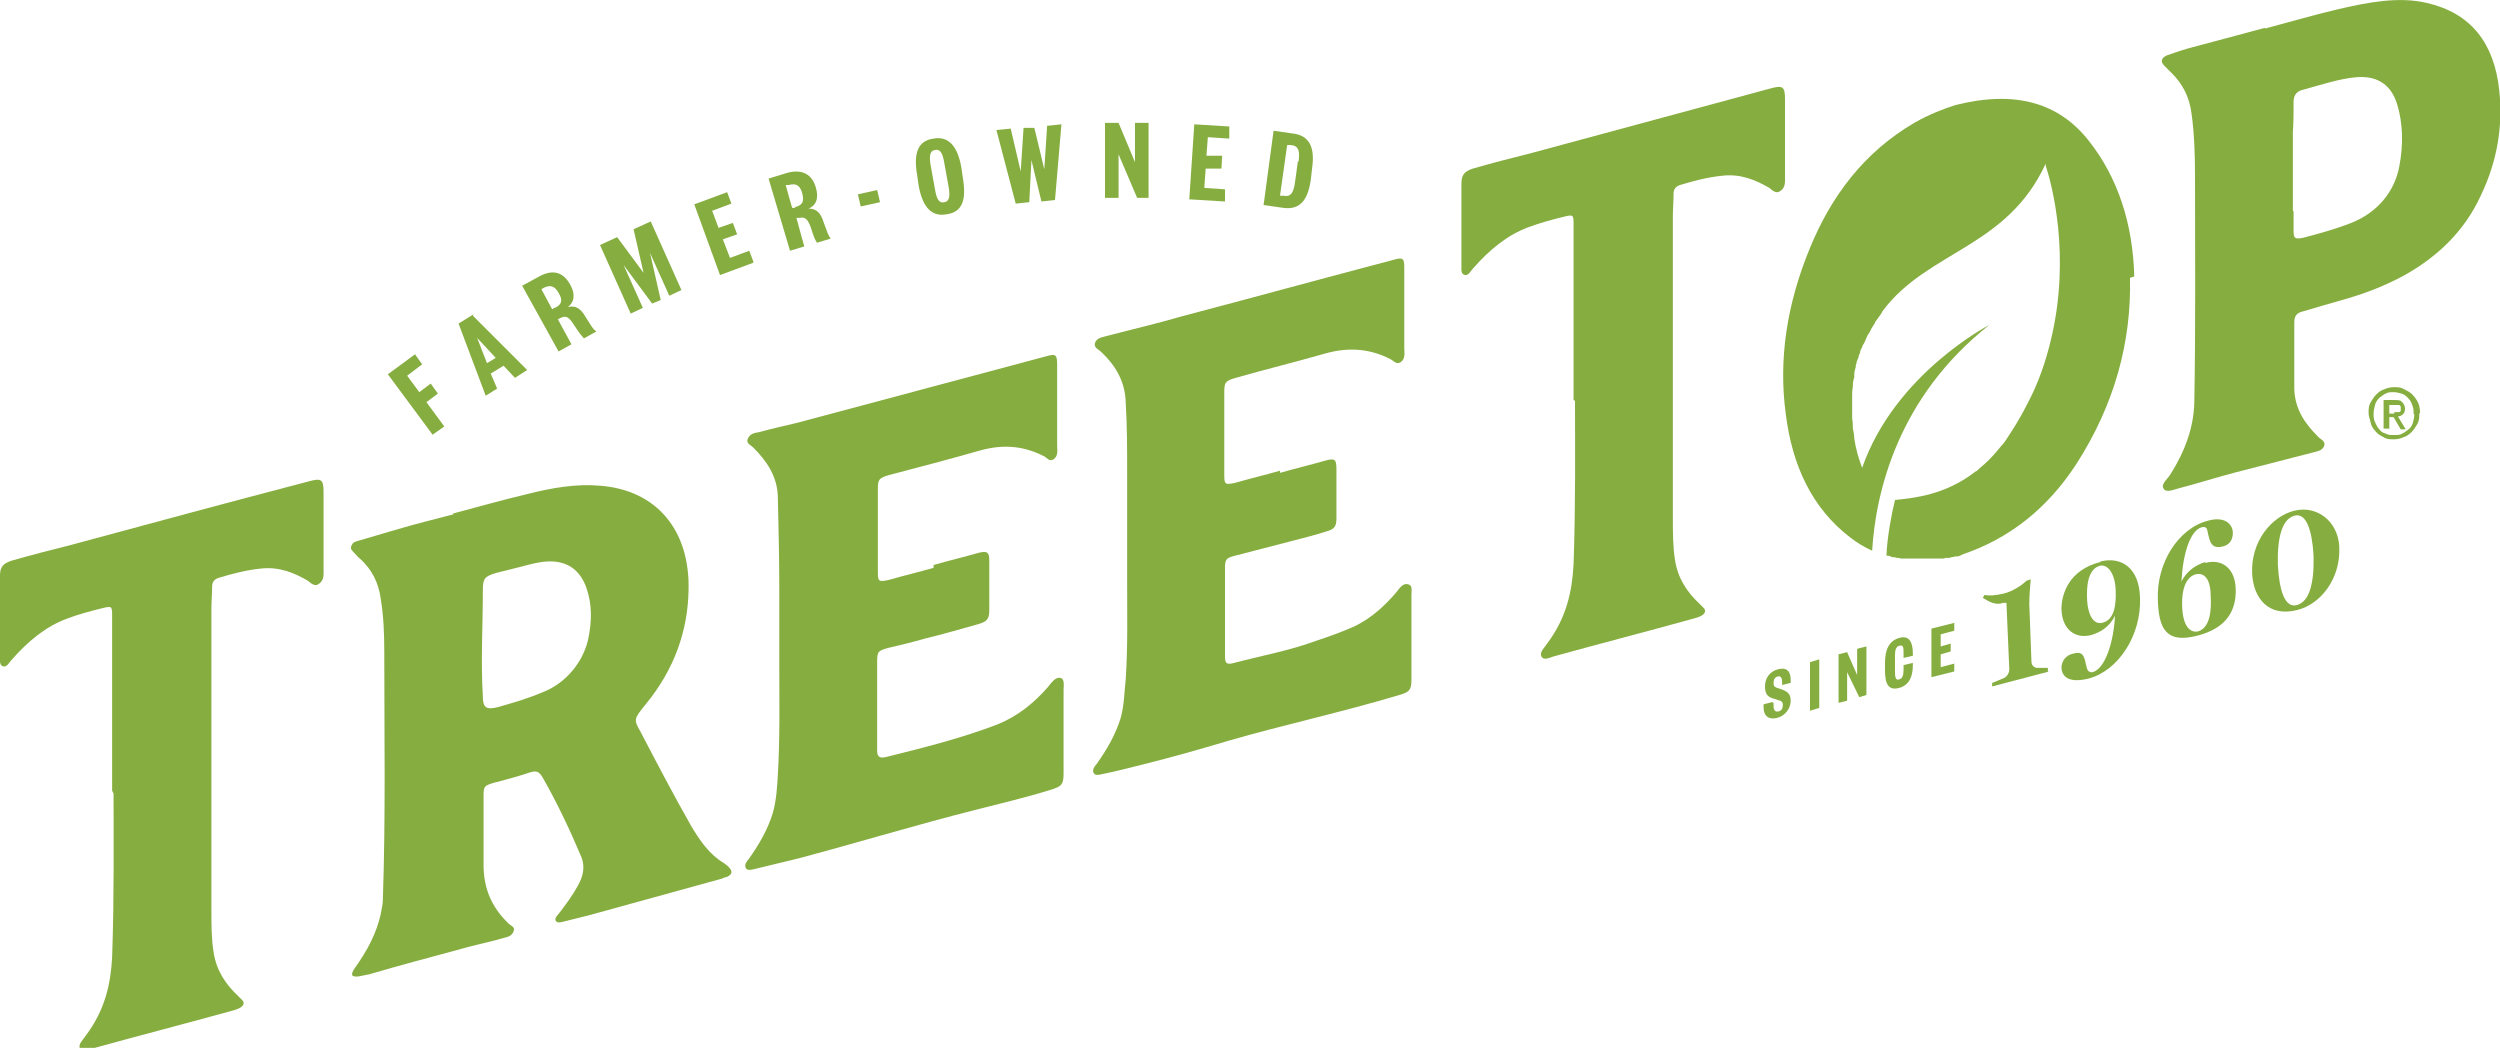 <svg width="350" height="147" viewBox="0 0 350 147" fill="none" xmlns="http://www.w3.org/2000/svg">
<g clip-path="url(#clip0_3897_2)">
<path d="M286.902 94.002L278.902 96.102V95.602C279.302 95.502 280.302 95.002 280.602 94.902C281.002 94.702 281.302 94.202 281.302 93.702L280.902 84.402H280.402C279.402 84.802 278.402 84.202 277.602 83.702L277.802 83.302C278.502 83.402 279.202 83.402 280.502 83.102C281.802 82.802 283.102 81.902 283.702 81.302L284.302 81.102C284.202 82.002 284.102 83.602 284.102 84.602L284.402 92.602C284.402 93.102 284.702 93.402 285.102 93.502C285.402 93.502 286.402 93.502 286.702 93.502V94.002H286.902Z" fill="#86AD3F"/>
<path d="M294.102 78.596C297.002 77.896 299.502 79.496 299.602 83.696C299.802 88.896 296.602 93.896 292.402 94.996C290.002 95.596 288.702 94.996 288.602 93.496C288.602 92.596 289.202 91.696 290.302 91.496C291.702 91.096 291.802 91.996 292.102 93.296C292.202 93.896 292.502 94.196 293.002 94.096C294.702 93.596 295.902 89.996 296.102 86.196C295.302 87.796 294.102 88.496 292.802 88.896C290.602 89.496 288.702 88.196 288.602 85.296C288.602 83.096 289.702 79.796 294.002 78.696L294.102 78.596ZM294.002 79.196C292.202 79.696 292.102 82.296 292.202 84.096C292.302 85.896 293.002 87.496 294.302 87.196C295.602 86.896 296.302 85.596 296.202 82.696C296.102 80.096 295.002 78.996 294.002 79.196Z" fill="#86AD3F"/>
<path d="M308.799 78.801C310.999 78.201 312.899 79.501 312.999 82.401C313.099 85.301 311.899 87.901 307.599 89.001C303.299 90.101 302.199 88.101 302.099 83.901C301.899 78.901 304.899 74.001 309.099 72.901C311.599 72.201 312.599 73.501 312.599 74.601C312.599 75.601 312.099 76.301 311.199 76.501C309.599 76.901 309.399 75.901 309.099 74.601C308.999 74.001 308.899 73.701 308.299 73.801C306.599 74.201 305.599 77.601 305.399 81.401C306.199 79.901 307.399 79.101 308.699 78.701L308.799 78.801ZM307.399 80.401C306.299 80.701 305.399 82.001 305.499 84.901C305.599 87.801 306.699 88.601 307.699 88.401C309.499 87.901 309.599 85.201 309.499 83.501C309.499 81.201 308.699 80.101 307.399 80.401Z" fill="#86AD3F"/>
<path d="M327.499 76.603C327.699 81.003 324.899 84.603 321.599 85.403C317.699 86.403 315.499 83.903 315.299 80.303C315.099 75.803 317.999 72.303 321.199 71.503C324.399 70.703 327.299 73.003 327.499 76.503V76.603ZM323.899 77.803C323.699 74.303 322.899 71.703 321.199 72.203C319.499 72.703 318.799 75.203 318.899 79.103C319.099 82.703 319.899 85.203 321.599 84.703C323.299 84.203 323.999 81.703 323.899 77.803Z" fill="#86AD3F"/>
<path d="M248.298 98.402V98.802C248.298 99.402 248.498 99.702 248.998 99.602C249.398 99.502 249.598 99.202 249.598 98.702C249.598 98.202 249.298 98.102 248.898 98.002L248.298 97.802C247.598 97.602 247.098 97.302 247.098 96.102C247.098 94.902 247.798 94.002 248.898 93.702C250.098 93.402 250.698 93.902 250.698 95.202V95.602L249.498 95.902V95.502C249.498 94.902 249.298 94.602 248.898 94.702C248.498 94.802 248.298 95.102 248.298 95.602C248.298 96.102 248.498 96.202 248.798 96.302L249.398 96.502C250.198 96.802 250.698 97.102 250.698 98.102C250.698 99.102 249.998 100.202 248.798 100.502C247.698 100.802 246.898 100.302 246.898 99.002V98.602L248.098 98.302L248.298 98.402Z" fill="#86AD3F"/>
<path d="M254.698 92.305V99.105L253.398 99.505V92.705L254.698 92.305Z" fill="#86AD3F"/>
<path d="M260.098 90.8L261.298 90.5V97.3L260.298 97.6L258.598 94.1V98.1L257.398 98.4V91.6L258.598 91.3L259.998 94.5V90.9L260.098 90.8Z" fill="#86AD3F"/>
<path d="M265.298 94.007C265.298 94.807 265.398 95.307 265.898 95.107C266.398 95.007 266.498 94.407 266.498 93.707V93.107L267.798 92.807V93.107C267.798 94.707 267.298 95.907 265.898 96.307C264.398 96.707 263.898 95.807 263.898 93.807V92.807C263.898 90.907 264.498 89.707 265.898 89.307C267.298 88.907 267.798 89.907 267.798 91.507V91.807L266.498 92.107V91.507C266.498 90.707 266.498 90.207 265.898 90.407C265.398 90.507 265.298 91.107 265.298 91.807V94.007Z" fill="#86AD3F"/>
<path d="M273.598 94.003L270.398 94.803V88.003L273.598 87.203V88.303L271.698 88.803V90.503L273.098 90.103V91.203L271.698 91.603V93.403L273.598 92.903V94.003Z" fill="#86AD3F"/>
<path d="M63.399 71.9C66.799 71 70.299 70 73.699 69.2C77.199 68.3 80.699 67.7 83.999 68C91.899 68.6 96.599 74.2 96.399 82.6C96.299 88.2 94.499 93.6 90.399 98.6C88.699 100.7 88.699 100.7 89.699 102.5C91.999 106.9 94.299 111.3 96.799 115.7C97.999 117.7 99.299 119.6 101.299 120.8C101.599 121 101.999 121.3 102.199 121.6C102.599 122.1 102.399 122.5 101.699 122.8C101.499 122.8 101.299 122.9 101.099 123C94.899 124.7 88.799 126.4 82.599 128.1C81.399 128.4 80.199 128.7 78.999 129C78.599 129.1 77.999 129.3 77.799 128.9C77.599 128.5 78.099 128.1 78.399 127.7C79.299 126.5 80.199 125.3 80.899 124C81.699 122.6 81.899 121.3 81.399 120C79.799 116.2 77.999 112.4 75.999 108.9C75.399 107.9 75.099 107.8 73.699 108.3C72.199 108.8 70.599 109.2 69.099 109.6C67.799 110 67.699 110.1 67.699 111.4C67.699 114.6 67.699 117.9 67.699 121.1C67.699 124.6 68.999 127.1 70.999 129.1C70.999 129.1 70.999 129.1 71.099 129.2C71.399 129.6 72.199 129.7 71.899 130.4C71.599 131.2 70.799 131.2 70.199 131.4C68.099 132 65.999 132.4 63.999 133C59.899 134.1 55.799 135.2 51.699 136.4C51.199 136.5 50.699 136.6 50.199 136.7C49.199 136.8 48.999 136.5 49.699 135.5C51.399 133.1 52.699 130.7 53.299 128C53.399 127.3 53.599 126.7 53.599 126C53.999 114.3 53.799 102.8 53.799 91.2C53.799 88.7 53.699 86.2 53.299 83.8C52.999 81.5 51.999 79.7 50.499 78.3C50.099 78 49.799 77.6 49.499 77.3C49.299 77.1 48.999 76.8 49.199 76.4C49.399 75.9 49.799 75.8 50.199 75.7C51.899 75.2 53.599 74.7 55.299 74.2C57.999 73.4 60.799 72.7 63.499 72L63.399 71.9ZM71.899 79.6C71.099 79.8 70.299 80 69.499 80.2C67.799 80.7 67.599 81 67.599 82.7C67.599 87.6 67.299 92.6 67.599 97.5C67.599 99.1 68.099 99.4 69.699 99C71.799 98.4 73.899 97.8 75.999 96.9C79.099 95.7 81.499 92.9 82.299 89.7C82.899 87 82.899 84.6 82.099 82.3C81.099 79.5 78.999 78.2 75.699 78.7C74.399 78.9 73.199 79.3 71.899 79.6Z" fill="#86AD3F"/>
<path d="M317.101 3.999C320.501 3.099 323.901 2.099 327.301 1.299C331.601 0.299 335.801 -0.501 339.701 0.399C345.901 1.799 349.201 5.999 349.901 12.699C350.401 17.499 349.701 22.399 347.301 27.399C345.001 32.399 341.201 35.999 336.501 38.599C333.901 39.999 331.301 40.999 328.601 41.799C326.501 42.399 324.401 42.999 322.401 43.599C321.501 43.799 321.201 44.299 321.201 45.099C321.201 48.199 321.201 51.399 321.201 54.499C321.301 57.299 322.701 59.299 324.401 60.999C324.401 60.999 324.401 60.999 324.501 61.099C324.801 61.499 325.601 61.699 325.401 62.399C325.101 63.199 324.201 63.199 323.601 63.399C320.101 64.299 316.601 65.199 313.101 66.099C310.401 66.799 307.601 67.7 304.901 68.4C304.201 68.599 303.201 68.999 302.901 68.4C302.501 67.799 303.401 67.099 303.801 66.499C305.901 63.2 307.101 59.899 307.201 56.399C307.401 45.699 307.301 35.199 307.301 24.599C307.301 21.599 307.201 18.599 306.801 15.799C306.501 13.499 305.501 11.699 304.101 10.299C303.701 9.899 303.301 9.499 302.901 9.099C302.401 8.499 302.701 7.999 303.501 7.699C304.701 7.299 305.801 6.899 307.001 6.599C310.401 5.699 313.701 4.799 317.101 3.899V3.999ZM321.101 29.599C321.101 30.499 321.101 31.399 321.101 32.299C321.101 33.399 321.301 33.499 322.401 33.299C324.701 32.699 326.901 32.099 329.201 31.199C332.701 29.799 335.201 26.999 335.901 23.299C336.501 20.199 336.401 17.199 335.601 14.599C334.801 11.999 333.001 10.599 330.001 10.799C327.501 10.999 324.901 11.899 322.301 12.599C321.501 12.799 321.101 13.399 321.101 14.199C321.101 15.599 321.101 17.099 321.001 18.499C321.001 22.199 321.001 25.899 321.001 29.499L321.101 29.599Z" fill="#86AD3F"/>
<path d="M130.701 79.096C132.801 78.496 134.901 77.996 137.001 77.396C138.201 77.096 138.501 77.296 138.501 78.496C138.501 80.796 138.501 82.996 138.501 85.296C138.501 86.596 138.301 86.996 136.901 87.396C134.401 88.096 132.001 88.796 129.501 89.396C127.801 89.896 126.101 90.296 124.401 90.696C122.901 91.096 122.801 91.196 122.801 92.796C122.801 96.696 122.801 100.596 122.801 104.596C122.801 104.796 122.801 104.896 122.801 105.096C122.801 105.896 123.101 106.196 124.001 105.996C129.201 104.696 134.501 103.396 139.701 101.396C142.401 100.296 144.701 98.496 146.701 96.196C147.201 95.596 147.701 94.796 148.401 94.896C149.101 94.996 148.901 95.996 148.901 96.596C148.901 100.496 148.901 104.296 148.901 108.196C148.901 109.796 148.701 110.096 147.001 110.596C143.501 111.696 140.001 112.496 136.501 113.396C128.201 115.496 120.001 117.996 111.701 120.196C109.601 120.696 107.601 121.196 105.501 121.696C105.101 121.796 104.601 121.896 104.401 121.496C104.201 121.096 104.501 120.596 104.801 120.296C106.301 118.196 107.501 116.096 108.201 113.796C108.701 111.996 108.801 110.196 108.901 108.396C109.201 103.396 109.101 98.396 109.101 93.496C109.101 89.796 109.101 86.196 109.101 82.496C109.101 78.196 109.001 73.996 108.901 69.796C108.901 66.696 107.301 64.496 105.401 62.596C105.101 62.296 104.401 62.096 104.701 61.396C105.001 60.696 105.701 60.596 106.301 60.496C108.101 59.996 109.901 59.596 111.601 59.196C123.201 56.096 134.801 52.996 146.401 49.896C147.801 49.496 148.001 49.596 148.001 51.096C148.001 54.896 148.001 58.596 148.001 62.396C148.001 62.996 148.201 63.796 147.501 64.296C146.901 64.696 146.601 64.096 146.201 63.896C143.501 62.496 140.601 62.096 137.101 63.096C132.901 64.296 128.701 65.396 124.501 66.496C123.101 66.896 122.901 67.096 122.901 68.396C122.901 72.296 122.901 76.196 122.901 80.096C122.901 81.396 123.001 81.496 124.401 81.196C126.501 80.596 128.601 80.096 130.701 79.496V79.096Z" fill="#86AD3F"/>
<path d="M179.2 66.2C181.3 65.6 183.4 65.1 185.5 64.499C186.9 64.1 187.1 64.299 187.1 65.7C187.1 67.999 187.1 70.299 187.1 72.6C187.1 73.7 186.8 74.1 185.7 74.4C184.1 74.9 182.6 75.299 181 75.7C178.3 76.4 175.6 77.1 172.9 77.799C171.7 78.1 171.5 78.299 171.5 79.499C171.5 83.6 171.5 87.7 171.5 91.799C171.5 92.9 171.7 93.1 172.8 92.799C176.6 91.799 180.5 91.1 184.3 89.7C186.1 89.1 187.8 88.499 189.6 87.7C191.9 86.6 193.8 84.9 195.5 82.9C195.9 82.4 196.4 81.6 197.1 81.799C197.8 81.9 197.6 82.7 197.6 83.299C197.6 87.299 197.6 91.299 197.6 95.2C197.6 96.6 197.3 96.9 195.9 97.299C187.9 99.7 180 101.399 172 103.7C168 104.899 164.1 106 160.1 107C158.1 107.5 156.2 108 154.2 108.4C153.8 108.5 153.3 108.6 153.1 108.2C152.9 107.799 153.2 107.3 153.5 107C155 104.9 156.2 102.8 156.9 100.5C157.4 98.7 157.4 96.9 157.6 95.1C157.9 90.6 157.8 86.1 157.8 81.6C157.8 76.499 157.8 71.299 157.8 66.2C157.8 62.9 157.8 59.599 157.6 56.3C157.5 53.3 156.1 51.099 154.2 49.3C153.8 48.9 153.1 48.7 153.3 47.999C153.6 47.2 154.5 47.2 155.1 46.999C158.5 46.099 162 45.3 165.4 44.3C175.3 41.7 185.1 38.999 195 36.4C196.4 35.999 196.6 36.099 196.6 37.499C196.6 41.2 196.6 44.999 196.6 48.7C196.6 49.4 196.8 50.2 196.1 50.7C195.5 51.099 195.1 50.499 194.7 50.3C192 48.9 189 48.499 185.5 49.499C181.3 50.7 177.2 51.7 173 52.9C171.6 53.3 171.4 53.499 171.4 54.8C171.4 58.7 171.4 62.599 171.4 66.499C171.4 67.799 171.5 67.9 172.9 67.6C175 66.999 177.1 66.499 179.2 65.9V66.2Z" fill="#86AD3F"/>
<path d="M15.698 110.701C15.698 100.901 15.698 93.601 15.698 86.301C15.698 84.801 15.698 84.801 14.098 85.201C12.498 85.601 10.998 86.001 9.398 86.601C6.398 87.701 3.898 89.801 1.698 92.301C1.298 92.701 0.998 93.401 0.498 93.301C-0.102 93.201 -0.002 92.501 -0.002 92.001C-0.002 88.201 -0.002 84.401 -0.002 80.601C-0.002 79.401 0.398 78.901 1.598 78.501C4.398 77.701 7.098 77.001 9.898 76.301C20.998 73.301 32.098 70.301 43.198 67.401C44.998 66.901 45.298 67.101 45.298 68.901C45.298 72.501 45.298 76.101 45.298 79.701C45.298 80.401 45.398 81.201 44.698 81.701C44.098 82.201 43.598 81.701 43.098 81.301C41.198 80.201 39.098 79.301 36.498 79.601C34.498 79.801 32.598 80.301 30.598 80.901C29.998 81.101 29.698 81.501 29.698 82.101C29.698 83.201 29.598 84.201 29.598 85.301C29.598 99.301 29.598 113.301 29.598 127.401C29.598 129.401 29.598 131.401 29.898 133.301C30.298 135.901 31.598 137.801 33.298 139.401C33.498 139.601 33.698 139.801 33.898 140.001C34.298 140.401 34.098 140.801 33.598 141.101C33.198 141.301 32.898 141.401 32.498 141.501C25.998 143.301 19.398 145.001 12.898 146.801C12.298 147.001 11.498 147.401 11.198 146.801C10.898 146.201 11.598 145.601 11.998 145.001C14.698 141.401 15.498 137.801 15.698 134.001C15.998 125.501 15.898 117.101 15.898 111.101L15.698 110.701Z" fill="#86AD3F"/>
<path d="M220.3 56.001C220.3 46.201 220.3 38.901 220.3 31.501C220.3 30.001 220.3 30.001 218.7 30.401C217.1 30.801 215.6 31.201 214 31.801C211 32.901 208.5 35.001 206.3 37.501C205.9 37.901 205.6 38.601 205.1 38.501C204.5 38.401 204.6 37.701 204.6 37.201C204.6 33.401 204.6 29.601 204.6 25.701C204.6 24.501 205 24.001 206.2 23.601C209 22.801 211.7 22.101 214.5 21.401C225.6 18.401 236.7 15.401 247.8 12.401C249.6 11.901 249.9 12.101 249.9 13.901C249.9 17.501 249.9 21.101 249.9 24.701C249.9 25.401 250 26.201 249.3 26.701C248.7 27.201 248.2 26.701 247.7 26.301C245.8 25.201 243.7 24.301 241.1 24.601C239.1 24.801 237.2 25.301 235.2 25.901C234.6 26.101 234.3 26.501 234.3 27.101C234.3 28.201 234.2 29.201 234.2 30.301C234.2 44.401 234.2 58.401 234.2 72.501C234.2 74.501 234.2 76.501 234.5 78.401C234.9 81.001 236.2 82.901 237.9 84.501C238.1 84.701 238.3 84.901 238.5 85.101C238.9 85.501 238.7 85.901 238.2 86.201C237.8 86.401 237.5 86.501 237.1 86.601C230.6 88.401 224 90.101 217.5 91.901C216.9 92.101 216.1 92.501 215.8 91.901C215.5 91.301 216.2 90.701 216.6 90.101C219.3 86.501 220.1 82.801 220.3 79.001C220.6 70.501 220.5 62.101 220.5 56.101L220.3 56.001Z" fill="#86AD3F"/>
<path d="M298.8 38.698C298.6 31.298 296.5 24.898 292.5 19.798C288.3 14.398 282.2 12.598 273.8 14.698C272.2 15.198 270.1 15.998 268 17.198C261 21.298 256.4 27.398 253.4 34.698C250.1 42.698 249 50.398 250 57.898C250.9 65.198 253.7 71.198 259.1 75.298C260 75.998 261 76.598 262.1 77.098C262.6 68.898 265.7 55.598 278.5 45.498C278.5 45.498 265.3 52.298 260.7 65.498C260.2 64.198 259.8 62.798 259.6 61.398C259.6 60.898 259.5 60.498 259.4 59.998C259.4 59.498 259.4 59.098 259.3 58.598C259.3 58.598 259.3 58.598 259.3 58.498C259.3 58.098 259.3 57.598 259.3 57.198C259.3 57.198 259.3 57.098 259.3 56.998C259.3 56.598 259.3 56.098 259.3 55.698C259.3 55.698 259.3 55.498 259.3 55.398C259.3 54.998 259.3 54.598 259.4 54.198C259.4 54.098 259.4 53.998 259.4 53.898C259.4 53.498 259.5 53.098 259.6 52.798C259.6 52.698 259.6 52.498 259.6 52.398C259.6 52.098 259.7 51.698 259.8 51.398C259.8 51.198 259.8 51.098 259.9 50.898C259.9 50.598 260.1 50.298 260.2 49.998C260.2 49.798 260.3 49.598 260.4 49.398C260.4 49.098 260.6 48.798 260.7 48.598C260.7 48.398 260.9 48.198 261 47.998C261.1 47.798 261.2 47.498 261.3 47.298C261.4 47.098 261.5 46.798 261.7 46.598C261.8 46.398 261.9 46.198 262 45.998C262.2 45.698 262.3 45.498 262.5 45.198C262.5 44.998 262.7 44.898 262.8 44.698C263.1 44.298 263.4 43.898 263.6 43.498C269.9 35.098 281 34.698 286.4 22.898C286.4 22.898 286.4 22.898 286.4 22.998C286.4 22.998 286.4 23.098 286.4 23.198C287.2 25.598 290 35.798 287.1 47.698C286.4 50.598 285.4 53.598 283.8 56.598C282.8 58.598 281.7 60.298 280.7 61.798C280.6 61.898 280.5 62.098 280.4 62.198C280.4 62.198 280.3 62.298 280.2 62.398C279.4 63.398 278.6 64.298 277.8 64.998C277.6 65.198 277.3 65.398 277.1 65.598C277.1 65.598 277 65.698 276.9 65.798C276.9 65.798 276.7 65.998 276.6 65.998C272.2 69.398 267.9 69.698 265.3 69.998C264.8 71.998 264.2 75.298 264.1 77.798C264.1 77.798 264.2 77.798 264.3 77.798C264.5 77.798 264.7 77.898 264.9 77.998C265.1 77.998 265.3 77.998 265.5 78.098C265.7 78.098 265.9 78.098 266.1 78.198C266.3 78.198 266.5 78.198 266.7 78.198C266.9 78.198 267.1 78.198 267.3 78.198C267.5 78.198 267.7 78.198 267.9 78.198C267.9 78.198 267.9 78.198 268 78.198C268.2 78.198 268.4 78.198 268.6 78.198C268.6 78.198 268.6 78.198 268.7 78.198C268.9 78.198 269.1 78.198 269.3 78.198C269.3 78.198 269.4 78.198 269.5 78.198C269.7 78.198 269.9 78.198 270.1 78.198C270.1 78.198 270.2 78.198 270.3 78.198C270.5 78.198 270.7 78.198 270.8 78.198C270.8 78.198 271 78.198 271.1 78.198C271.3 78.198 271.4 78.198 271.6 78.198C271.7 78.198 271.8 78.198 271.9 78.198C272.1 78.198 272.2 78.198 272.4 78.098C272.5 78.098 272.7 78.098 272.8 78.098C272.9 78.098 273.1 78.098 273.2 77.998C273.4 77.998 273.5 77.998 273.7 77.898C273.8 77.898 273.9 77.898 274 77.898C274.3 77.898 274.6 77.698 274.8 77.598C281.3 75.398 286.6 71.198 290.6 65.098C296.1 56.598 298.4 47.798 298.2 38.898L298.8 38.698Z" fill="#86AD3F"/>
<path d="M338.702 57.903C338.702 58.403 338.702 58.903 338.402 59.403C338.102 59.903 337.902 60.203 337.602 60.503C337.302 60.803 336.902 61.103 336.502 61.203C336.102 61.403 335.602 61.503 335.102 61.503C334.602 61.503 334.102 61.503 333.702 61.203C333.302 61.003 332.902 60.803 332.602 60.403C332.302 60.103 332.002 59.703 331.902 59.203C331.802 58.703 331.602 58.303 331.602 57.803C331.602 57.303 331.602 56.803 331.902 56.303C332.202 55.803 332.402 55.503 332.702 55.203C333.002 54.903 333.402 54.603 333.802 54.503C334.202 54.303 334.702 54.203 335.202 54.203C335.702 54.203 336.102 54.203 336.602 54.503C337.002 54.703 337.402 54.903 337.702 55.203C338.002 55.503 338.302 55.903 338.502 56.303C338.702 56.703 338.802 57.203 338.802 57.803L338.702 57.903ZM337.902 57.903C337.902 57.503 337.902 57.103 337.702 56.703C337.602 56.303 337.402 56.003 337.102 55.703C336.802 55.403 336.602 55.203 336.202 55.103C335.902 55.003 335.502 54.903 335.102 54.903C334.702 54.903 334.302 54.903 334.002 55.103C333.702 55.203 333.402 55.503 333.102 55.703C332.802 56.003 332.602 56.303 332.502 56.703C332.402 57.103 332.302 57.503 332.302 57.903C332.302 58.303 332.302 58.703 332.502 59.103C332.702 59.503 332.802 59.803 333.102 60.103C333.302 60.403 333.602 60.603 334.002 60.703C334.302 60.903 334.702 60.903 335.202 60.903C335.702 60.903 336.002 60.903 336.302 60.703C336.602 60.603 336.902 60.303 337.202 60.103C337.502 59.903 337.702 59.503 337.802 59.203C337.902 58.803 338.002 58.403 338.002 58.003L337.902 57.903ZM334.402 60.003H333.702V56.003H335.202C335.702 56.003 336.102 56.003 336.302 56.303C336.502 56.503 336.702 56.803 336.702 57.203C336.702 57.603 336.602 57.803 336.402 58.003C336.202 58.203 335.902 58.303 335.702 58.303L336.802 60.103H336.102L335.102 58.403H334.502V60.103L334.402 60.003ZM335.202 57.703C335.302 57.703 335.402 57.703 335.602 57.703C335.702 57.703 335.802 57.703 335.902 57.703C335.902 57.703 336.102 57.603 336.102 57.503C336.102 57.503 336.102 57.303 336.102 57.203C336.102 57.103 336.102 57.003 336.102 56.903C336.102 56.903 336.002 56.803 335.902 56.703C335.902 56.703 335.702 56.703 335.602 56.703C335.502 56.703 335.402 56.703 335.302 56.703H334.502V57.903H335.202V57.703Z" fill="#86AD3F"/>
<path d="M60.601 60.902L54.301 52.402L58.101 49.602L59.101 51.002L57.001 52.602L58.701 54.902L60.301 53.702L61.301 55.102L59.701 56.302L62.201 59.702L60.501 60.902H60.601Z" fill="#86AD3F"/>
<path d="M66.199 44.2L73.799 51.8L72.099 52.9L70.499 51.2L68.699 52.3L69.599 54.4L67.999 55.4L64.199 45.3L66.299 44L66.199 44.2ZM68.099 50.9L69.399 50.1L66.799 47.3L68.199 50.9H68.099Z" fill="#86AD3F"/>
<path d="M81.702 47.301C81.402 47.001 81.002 46.501 80.302 45.401C79.702 44.501 79.302 44.101 78.502 44.501L78.102 44.701L80.002 48.201L78.202 49.201L73.102 40.001L75.502 38.701C77.502 37.601 78.902 38.201 79.802 39.801C80.602 41.201 80.402 42.301 79.502 43.001C80.602 42.701 81.302 43.201 82.002 44.401C82.702 45.501 83.002 46.101 83.502 46.401L81.702 47.401V47.301ZM77.702 43.101C78.702 42.601 78.802 42.001 78.202 41.001C77.702 40.101 77.102 39.801 76.102 40.301L75.802 40.501L77.302 43.301L77.602 43.101H77.702Z" fill="#86AD3F"/>
<path d="M90.1 38.2L88.7 32.1L91.1 31L95.4 40.6L93.7 41.4L91 35.4L92.5 42L91.3 42.5L87.3 37.1L90 43.1L88.3 43.9L84 34.3L86.4 33.2L90.1 38.2Z" fill="#86AD3F"/>
<path d="M105.399 36.806L100.799 38.506L97.199 28.606L101.799 26.906L102.399 28.506L99.699 29.506L100.599 31.906L102.599 31.206L103.199 32.806L101.199 33.506L102.199 36.106L104.899 35.106L105.499 36.706L105.399 36.806Z" fill="#86AD3F"/>
<path d="M114.402 34.002C114.102 33.602 113.902 33.102 113.502 31.802C113.102 30.802 112.802 30.302 111.902 30.502H111.502C111.502 30.602 112.602 34.502 112.602 34.502L110.602 35.102L107.602 25.002L110.202 24.202C112.402 23.602 113.702 24.502 114.202 26.202C114.702 27.802 114.202 28.802 113.202 29.202C114.302 29.202 114.902 29.802 115.302 31.102C115.802 32.402 115.902 32.902 116.302 33.402L114.302 34.002H114.402ZM111.302 29.002C112.402 28.702 112.602 28.202 112.302 27.002C112.002 26.002 111.502 25.602 110.402 25.902H110.002C110.002 26.002 110.902 29.102 110.902 29.102H111.302V29.002Z" fill="#86AD3F"/>
<path d="M120.102 27.202L122.802 26.602L123.202 28.302L120.502 28.902L120.102 27.202Z" fill="#86AD3F"/>
<path d="M134.799 24.904C135.299 27.904 134.799 29.704 132.499 30.005C130.299 30.404 129.099 28.805 128.599 25.904L128.399 24.505C127.899 21.605 128.399 19.704 130.699 19.404C132.899 19.005 134.099 20.605 134.599 23.505L134.799 24.904ZM130.899 26.505C131.099 27.704 131.399 28.505 132.199 28.305C132.999 28.204 132.999 27.305 132.799 26.105L132.199 22.805C131.999 21.605 131.699 20.805 130.899 21.005C130.099 21.105 130.099 22.005 130.299 23.204L130.899 26.505Z" fill="#86AD3F"/>
<path d="M146.7 17.606L148.6 17.406L147.7 28.006L145.8 28.206L144.4 22.406L144.1 28.306L142.2 28.506L139.5 18.206L141.5 18.006L142.9 24.006L143.3 17.906H144.8C144.8 17.806 146.2 23.706 146.2 23.706L146.6 17.606H146.7Z" fill="#86AD3F"/>
<path d="M158.899 17.203H160.799V27.703H159.199L156.599 21.603V27.703H154.699V17.203H156.599L158.899 22.703V17.203Z" fill="#86AD3F"/>
<path d="M171.4 28.206L166.5 27.906L167.2 17.406L172.1 17.706V19.406C172 19.406 169.1 19.206 169.1 19.206L168.9 21.806H171.1C171.1 21.906 171 23.606 171 23.606H168.8C168.8 23.506 168.6 26.306 168.6 26.306L171.5 26.506V28.206H171.4Z" fill="#86AD3F"/>
<path d="M183.502 25.205C183.102 28.005 182.002 29.405 179.702 29.105L176.902 28.705L178.302 18.305L181.102 18.705C183.302 19.005 184.102 20.605 183.702 23.505L183.502 25.205ZM181.802 22.605C182.002 21.105 181.802 20.405 180.702 20.305H180.202L179.202 27.405H179.702C180.702 27.605 181.102 27.005 181.302 25.505L181.702 22.605H181.802Z" fill="#86AD3F"/>
</g>
<defs>
<clipPath id="clip0_3897_2">
<rect width="350" height="146.7" fill="white"/>
</clipPath>
</defs>
</svg>
